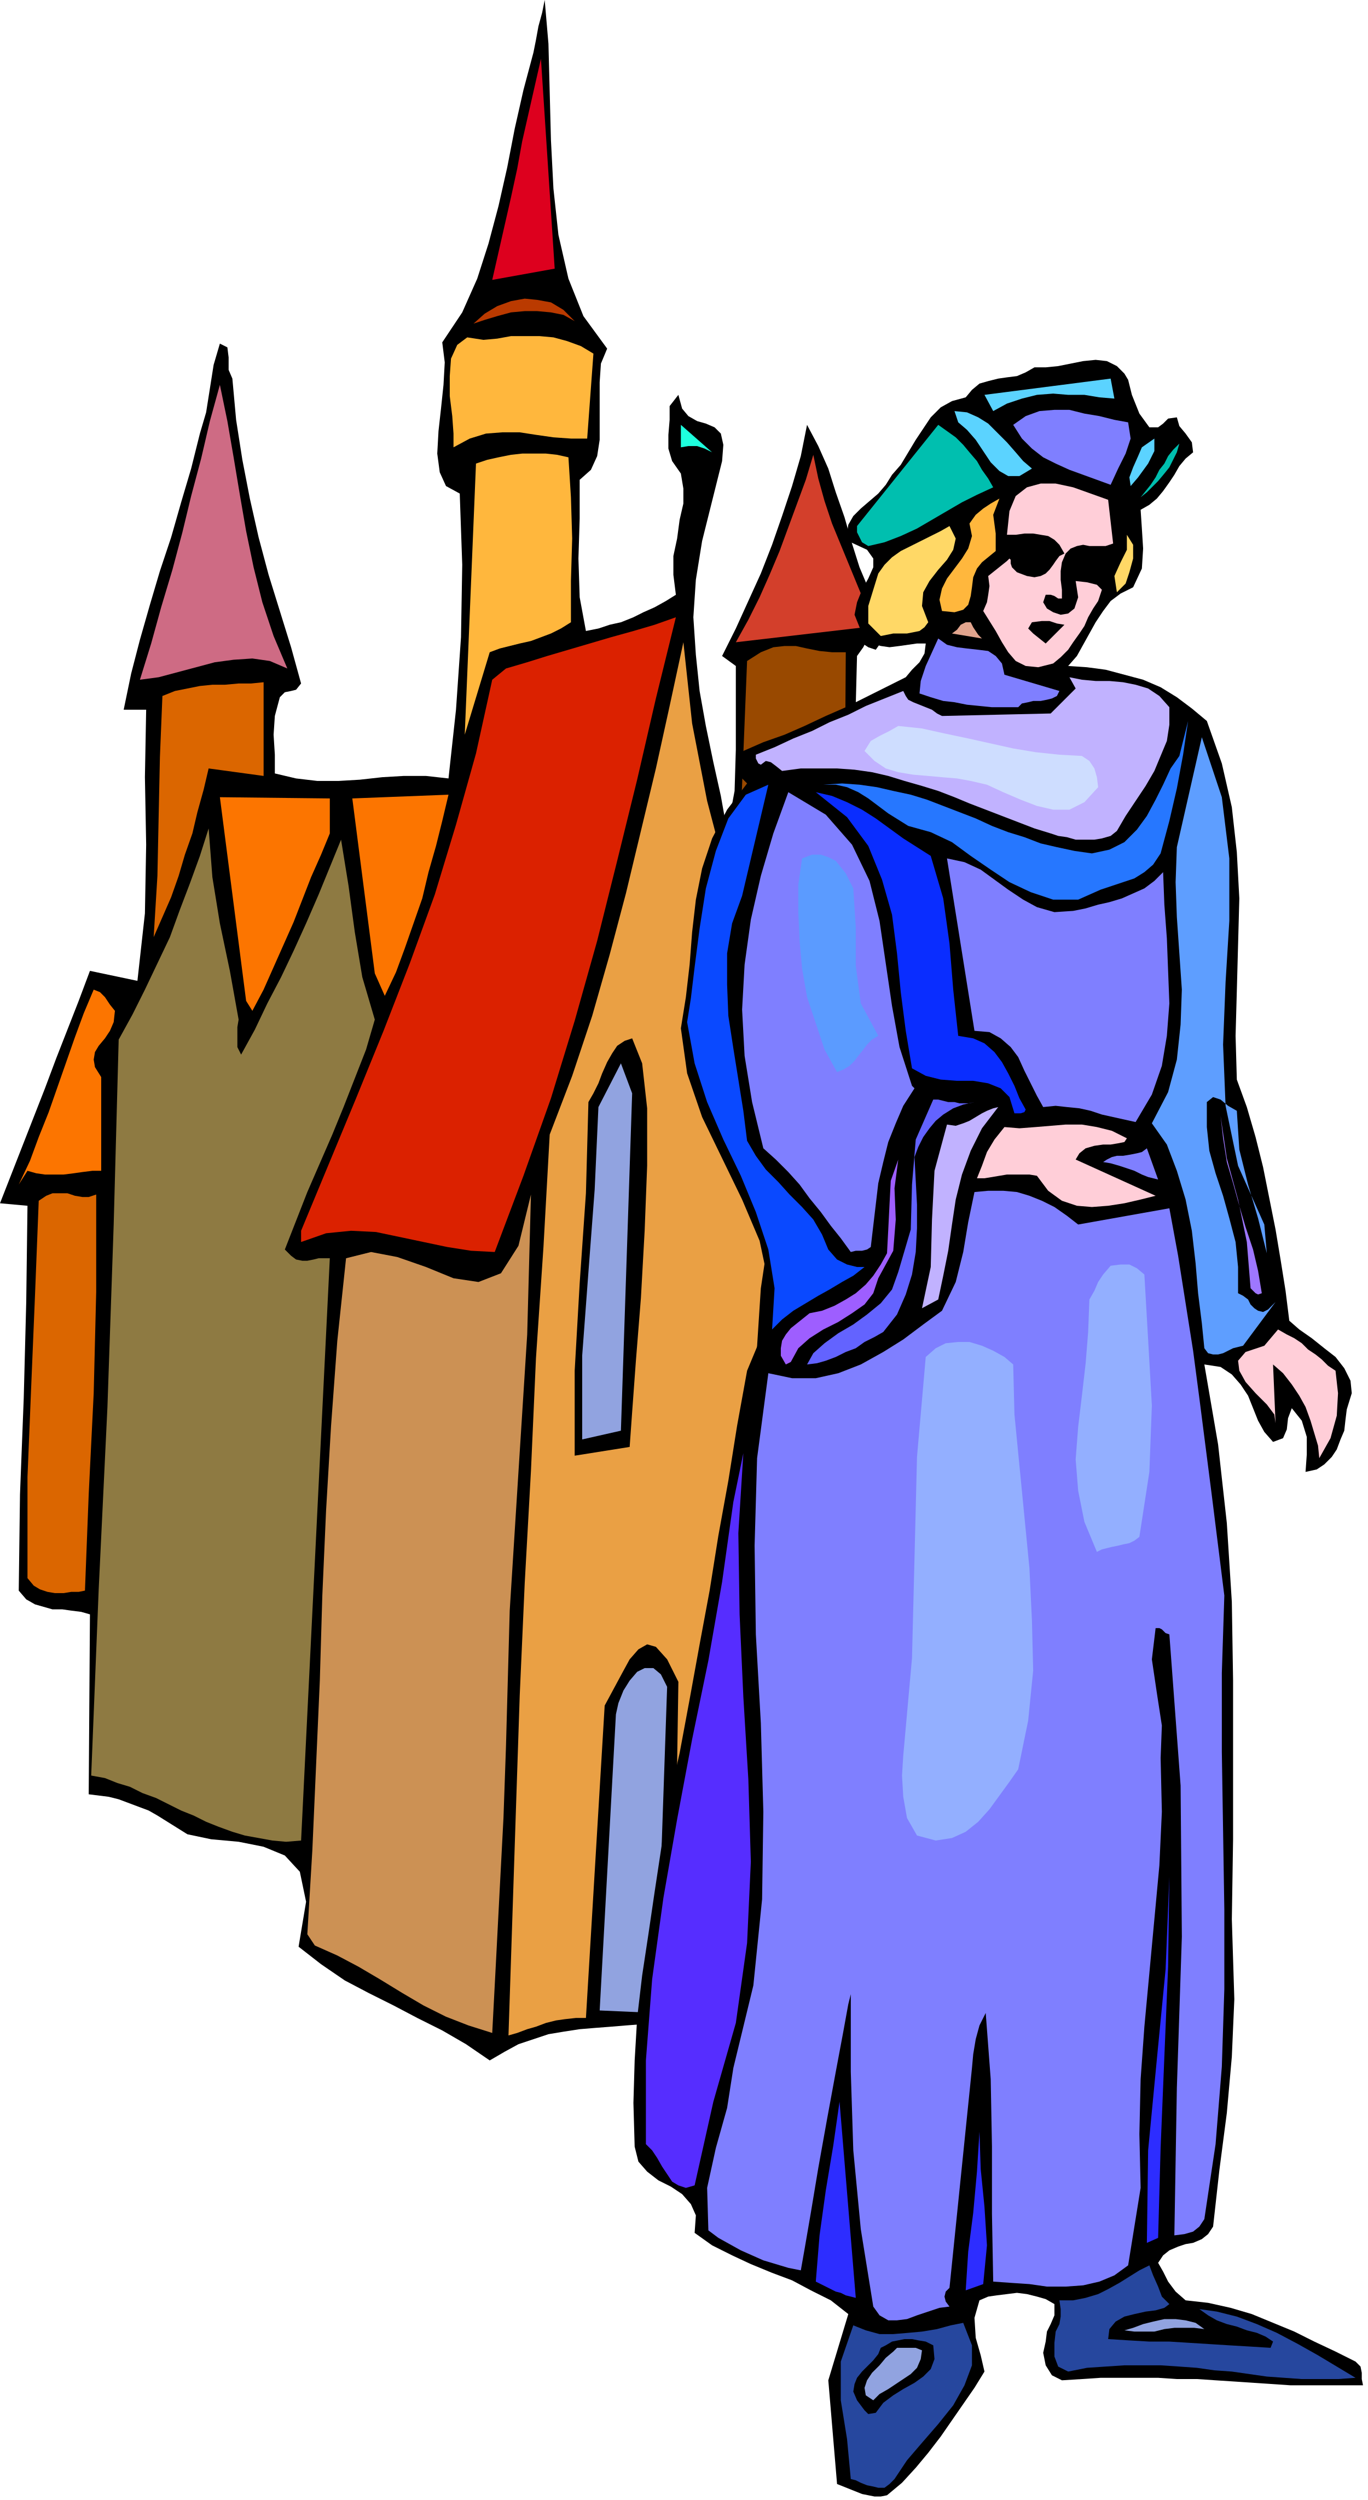 <svg xmlns="http://www.w3.org/2000/svg" fill-rule="evenodd" height="2.001in" preserveAspectRatio="none" stroke-linecap="round" viewBox="0 0 1095 2001" width="105.12"><style>.pen1{stroke:none}.brush2{fill:#000}.brush5{fill:#ffb73d}.brush11{fill:#db6600}.brush13{fill:#fc7500}.brush15{fill:#91a3e0}.brush17{fill:#5bd3ff}.brush18{fill:#7f7fff}.brush19{fill:#00bfaf}.brush20{fill:#ffced8}.brush23{fill:#c1b2ff}</style><path class="pen1 brush2" d="m668 1130-6 9-7 7-6 6-7 5-7 3-7 2-8 1h-7l-8 9-3 110-3 110-4 108-6 105-12 5-13 3-12 3-13 2-13 1-12 1-13 1-12 1-13 1-12 1-13 2-12 2-12 4-12 4-11 6-12 7-19-13-19-11-20-10-19-10-20-10-19-10-19-13-18-14 6-36-5-24-12-13-17-7-20-4-22-2-19-4-16-10-8-5-7-4-8-3-8-3-8-3-8-2-8-1-8-1 1-144-7-2-8-1-7-1h-8l-7-2-7-2-7-4-6-7 1-77 3-77 2-77 1-77-22-2 9-23 9-23 9-23 9-23 9-24 9-23 9-23 9-24 38 8 6-54 1-55-1-54 1-54H99l6-29 7-27 8-28 8-27 9-27 8-28 8-27 7-28 5-17 3-19 3-19 5-17 6 3 1 8v10l3 7 3 33 5 32 6 31 7 31 8 30 9 29 9 29 8 29-4 5-4 1-5 1-4 4-4 15-1 15 1 16v15l17 4 17 2h17l17-1 18-2 17-1h18l18 2 6-55 4-58 1-58-2-57-11-6-5-11-2-15 1-18 2-18 2-19 1-18-2-16 16-24 12-27 9-28 8-30 7-31 6-31 7-31 8-30 2-10 2-11 3-11 2-10 3 35 1 38 1 39 2 39 4 37 8 35 12 30 19 26-5 12-1 15v46l-2 13-5 11-9 8v31l-1 32 1 31 5 27 10-2 9-3 9-2 10-4 8-4 9-4 9-5 8-5-2-16v-15l3-14 2-15 3-13v-12l-2-12-7-10-3-10v-11l1-12v-11l7-9 3 11 5 6 7 4 7 2 7 3 5 5 2 9-1 13-16 64-5 31-2 30 2 30 3 29 5 28 6 29 6 27 5 28 6-32 1-33v-67l-11-8 11-22 10-22 10-22 9-23 8-23 8-24 7-24 5-25 9 17 8 18 6 19 7 20 6 21 6 19 8 19 9 18v8l1 8v6l-5 7-6-2-3-2-1 2-5 7-4 156-3 150-5 148-6 151z"/><path class="pen1" style="fill:#dd001e" d="m394 224 5-22 5-22 5-22 5-23 4-22 5-22 5-22 5-22 11 168-50 9z"/><path class="pen1" style="fill:#ba3a00" d="m460 257-9-5-10-2-11-1h-10l-11 1-11 3-10 3-9 3 9-8 10-6 11-4 11-2 10 1 11 2 10 6 9 9z"/><path class="pen1 brush5" d="M470 351h-13l-14-1-14-2-13-2h-14l-13 1-13 4-13 7v-11l-1-14-2-16v-16l1-14 5-11 8-6 13 2 11-1 11-2h23l11 1 11 3 11 4 10 6-5 68z"/><path class="pen1" style="fill:#ce6b84" d="m230 535-14-6-14-2-15 1-15 2-15 4-15 4-15 4-15 2 9-29 8-29 9-30 8-30 7-29 8-30 7-30 8-29 6 29 5 29 5 30 5 29 6 29 7 28 9 27 11 26z"/><path class="pen1" style="fill:#1effdd" d="m570 362-6-3-6-2h-7l-6 1v-18l25 22z"/><path class="pen1 brush5" d="m457 498-8 5-8 4-8 3-8 3-9 2-8 2-8 2-8 3-20 66 9-217 9-3 9-2 10-2 9-1h19l9 1 9 2 2 32 1 33-1 34v33z"/><path class="pen1" style="fill:#d33f2b" d="m699 505-7 2v-5l-103 12 10-18 9-18 8-18 8-19 7-19 7-19 7-19 6-20 4 19 5 18 6 18 7 17 7 17 7 17 7 17 5 18z"/><path class="pen1" style="fill:#db2100" d="m541 494-16 65-15 65-16 65-16 64-18 64-19 62-22 62-23 61-19-1-19-3-19-4-19-4-19-4-20-1-20 2-20 7v-9l22-53 22-53 22-54 21-54 20-55 17-56 16-57 13-59 11-9 17-5 16-5 17-5 17-5 17-5 18-5 17-5 17-6z"/><path class="pen1" style="fill:#eaa044" d="m609 1031-9 139-5 140-5 141-7 140-5 2-5 3-6 2-5 2-5 3-6 1-6 1-6-1 4-258-9-18-9-10-7-2-7 4-7 8-6 11-7 13-7 13-15 250h-8l-9 1-7 1-8 2-8 3-7 2-8 3-7 2 3-91 3-91 3-90 4-90 5-90 4-90 6-89 5-90 18-47 16-48 14-49 13-49 12-50 12-50 11-50 11-51 7 65 12 62 16 61 16 61 13 62 9 65v68l-11 73z"/><path class="pen1 brush11" d="m211 621-44-6-4 17-5 18-4 17-6 17-5 17-6 17-7 16-7 16 3-49 1-48 1-47 2-49 10-4 10-2 10-2 10-1h10l11-1h10l10-1v75z"/><path class="pen1" style="fill:#994900" d="m677 522-1 150-3 152-4 152-7 149-5 6-6 6-5 5-6 5-6 4-7 2-7 2-7-1 1-50 3-50 5-50 4-50 31 2-4-22-6-22-8-20-8-19-40-171 7-173 11-7 10-4 9-1h9l9 2 10 2 10 1h11z"/><path class="pen1 brush13" d="m264 667-7 17-8 18-7 18-7 18-8 18-8 18-8 18-9 17-5-8-21-163 88 1v28zm95-31-5 21-5 20-6 21-5 21-7 20-7 20-7 19-9 19-8-18-18-140 77-3z"/><path class="pen1" style="fill:#8e7a42" d="m193 844 11-20 10-21 11-21 10-21 10-22 10-23 9-22 9-22 6 37 5 37 6 36 10 34-7 24-9 23-9 23-9 22-10 23-10 23-9 23-9 23 5 5 4 3 5 1h4l5-1 4-1h9l-23 466-12 1-11-1-11-2-11-2-10-3-11-4-10-4-10-5-10-4-10-5-10-5-11-4-10-5-10-3-10-4-11-2 6-149 7-146 5-146 4-148 11-20 10-20 10-21 10-21 8-22 8-21 8-22 7-22 3 39 6 37 8 38 7 39-1 6v16l3 6z"/><path class="pen1 brush13" d="M81 937h-7l-8 1-7 1-8 1H36l-7-1-7-2-7 11 9-19 7-19 8-20 7-20 7-20 7-20 7-19 8-19 5 2 4 4 4 6 4 5-1 9-3 7-4 6-5 6-3 5-1 6 1 6 5 8v75z"/><path class="pen1 brush2" d="m504 1158-44 7v-68l4-70 5-72 2-73 4-7 4-8 3-8 4-9 4-7 4-6 6-4 6-2 8 20 4 36v46l-2 52-3 54-4 50-3 41-2 28z"/><path class="pen1 brush15" d="m497 1145-31 7v-67l5-67 5-66 3-66 18-35 9 24-9 270z"/><path class="pen1 brush11" d="M77 956v78l-2 81-4 81-3 77-5 1h-6l-6 1h-7l-6-1-6-2-5-3-5-6v-81l3-73 3-72 3-76 6-4 5-2h12l6 2 6 1h5l6-2z"/><path class="pen1" style="fill:#cc9154" d="m394 1627-19-6-18-7-18-9-17-10-18-11-17-10-17-9-18-8-6-9 4-67 3-68 3-68 2-68 3-68 4-68 5-68 7-66 20-5 21 4 23 8 22 9 20 3 18-7 14-22 10-41-3 112-7 110-7 111-3 109-2 57-3 57-3 58-3 57z"/><path class="pen1 brush15" d="m525 1611-45-2 13-237 2-9 4-10 5-8 6-7 6-3h7l6 5 5 10-9 261z"/><path class="pen1 brush2" d="M920 342h7l4-3 4-4 7-1 2 7 5 6 5 7 1 8-6 5-5 6-4 7-4 6-5 7-5 6-6 5-7 4 1 15 1 16-1 16-7 15-10 5-8 6-6 8-6 9-5 9-5 9-5 9-7 8 15 1 15 2 15 4 15 4 14 6 13 8 12 9 12 10 12 34 8 35 4 36 2 37-1 37-1 37-1 36 1 35 8 22 7 24 6 24 5 25 5 25 4 24 4 25 3 24 8 7 10 7 10 8 9 7 7 9 5 10 1 10-4 13-1 8-1 9-3 7-3 8-4 6-6 6-6 4-9 2 1-14v-14l-4-13-8-10-3 8-1 9-3 7-8 3-7-8-5-9-4-10-4-10-6-9-7-8-9-6-13-2 11 64 7 63 4 63 1 63v127l-1 64 2 64-2 46-4 45-6 46-5 45-4 6-5 4-7 3-6 1-6 2-7 3-5 4-4 6 4 7 4 8 6 8 8 7 18 2 18 4 17 5 17 7 17 7 16 8 17 8 16 8 4 4 1 5v5l1 5h-58l-15-1-15-1-15-1-15-1-15-1h-16l-15-1h-46l-15 1-16 1-8-4-5-8-2-10 2-9 1-8 3-6 3-7v-9l-7-4-7-2-8-2-8-1-8 1-8 1-7 1-7 3-4 14 1 16 4 14 3 13-8 13-9 13-9 13-9 13-10 13-10 12-11 12-12 10-5 1h-5l-5-1-5-1-5-2-5-2-5-2-5-2-7-83 16-53-14-11-16-8-15-8-16-6-17-7-15-7-16-8-14-10 1-14-4-9-7-8-9-6-10-5-9-7-7-8-3-12-1-35 1-34 2-34 4-34 5-33 5-34 5-33 5-34 10-44 8-43 8-44 8-43 7-44 8-44 7-44 8-44 15-36 2-35-7-33-14-33-16-33-16-33-12-35-5-36 4-25 3-26 2-26 3-26 5-25 8-24 12-23 16-21-5-5-2-7 1-7 3-7 16-7 17-6 16-7 17-8 16-7 16-8 16-8 16-8 5-6 6-6 4-7 1-8h-7l-7 1-7 1-8 1-7-1-7-2-6-5-4-8-4-10 2-10 4-10 5-9 4-9v-7l-5-7-13-6-3-7 1-7 4-7 6-6 7-6 7-6 6-7 5-8 7-8 6-10 6-10 6-9 6-9 8-8 9-5 11-3 5-6 6-5 7-2 8-2 7-1 8-1 7-3 7-4h9l10-1 10-2 10-2 10-1 9 1 8 4 6 6 3 5 3 12 6 15 8 11z"/><path class="pen1 brush17" d="m795 329-7-13 101-13 3 16-12-1-12-2h-13l-12-1-13 1-12 3-12 4-11 6zm31 46-10 6h-9l-7-4-7-7-6-9-6-9-7-8-7-6-3-9 10 1 9 4 8 5 7 7 8 8 7 8 6 7 7 6z"/><path class="pen1 brush18" d="m903 338 2 13-4 12-6 12-6 13-11-4-11-4-11-4-11-5-10-5-9-7-8-8-7-11 10-7 11-4 12-1h12l12 3 12 2 12 3 11 2z"/><path class="pen1 brush19" d="m695 437-5-3-2-4-2-4v-5l65-81 7 5 7 5 6 6 5 6 6 7 4 7 5 7 4 7-13 6-12 6-12 7-12 7-12 7-13 6-13 5-13 3z"/><path class="pen1 brush17" d="m914 358 10-7v10l-5 10-8 11-6 7-1-7 3-8 4-9 3-7z"/><path class="pen1 brush19" d="m913 398 4-5 4-5 4-6 3-6 4-5 3-6 4-5 5-5-2 7-3 6-3 6-4 5-5 6-5 5-4 4-5 4z"/><path class="pen1 brush20" d="m887 400 4 35-6 2h-13l-5-1-5 1-5 2-4 4-3 7-1 7v7l1 8v7h-3l-3-2-3-1h-4l-2 6 3 5 5 3 6 2 6-1 5-4 3-9-2-13 9 1 8 2 4 4-3 9-4 6-4 7-3 7-4 6-5 7-4 6-6 6-6 5-12 3-10-1-8-4-6-7-5-8-5-9-5-8-5-8 3-7 1-6 1-7-1-8 10-8 5-4 2-2 1 1v3l1 3 4 4 8 3 6 1 5-1 4-2 3-3 3-4 2-3 3-4 4-2-4-7-4-4-5-3-6-1-6-1h-7l-7 1h-7l2-19 5-12 9-7 11-3h12l14 3 14 5 14 5z"/><path class="pen1 brush5" d="m786 450-4 5-3 7-1 8-1 7-2 7-4 4-7 2-10-1-2-9 2-9 4-8 6-8 6-8 5-8 3-10-2-10 5-7 6-5 6-4 7-4-5 13 2 15v14l-11 9z"/><path class="pen1" d="m743 498-3 4-4 3-5 1-5 1h-11l-5 1-5 1-10-10v-14l4-13 4-13 5-7 6-6 7-5 8-4 8-4 8-4 8-4 7-4 5 10-2 9-5 8-7 8-7 9-5 9-1 11 5 13zm158-31-7 7-2-13 5-11 5-10v-12l5 8v11l-3 11-3 9z" style="fill:#ffd866"/><path class="pen1" style="fill:#e2a58e" d="m786 511-24-4 4-3 3-4 4-2h4l2 4 2 3 2 3 3 3z"/><path class="pen1 brush2" d="m852 500-15 15-5-4-5-4-4-4 3-5 8-1h6l6 2 6 1z"/><path class="pen1 brush18" d="m736 555 1-10 4-12 5-11 5-11 7 5 8 2 8 1 9 1 8 1 6 4 5 6 2 9 44 13-2 4-4 2-4 1-5 1h-6l-4 1-5 1-3 3h-21l-10-1-10-1-10-2-9-1-10-3-9-3z"/><path class="pen1 brush23" d="m894 665-5 4-7 2-6 1h-15l-7-2-7-1-6-2-13-4-13-5-13-5-13-5-13-5-12-5-13-5-13-4-14-4-13-4-13-3-14-2-14-1h-29l-15 2-5-4-4-3-4-1-4 3-2-1-1-2-1-2v-3l15-6 15-7 15-6 14-7 15-6 14-7 15-6 15-6 2 4 2 3 4 2 5 2 5 2 5 2 4 3 4 2 87-2 20-20-5-9 10 2 11 1h11l11 1 10 2 10 3 9 6 8 9v14l-2 13-5 12-5 12-7 12-8 12-8 12-7 12z"/><path class="pen1" style="fill:#ceddff" d="m866 605 6 4 4 6 2 7 1 8-11 12-12 6h-13l-13-3-13-5-14-6-13-6-13-3-11-2-12-1-11-1-12-1-12-2-10-3-9-6-8-8 5-8 7-4 8-4 7-4 19 2 18 4 19 4 18 4 18 4 18 3 19 2 18 1z"/><path class="pen1" style="fill:#2677ff" d="m929 683-6 9-7 6-8 5-9 3-9 3-9 3-9 4-9 4h-20l-18-6-17-8-15-10-16-11-15-11-17-8-18-5-8-5-8-5-8-6-8-6-8-5-9-4-9-2h-10l15-1 14 1 14 2 13 3 14 3 13 4 13 5 13 5 13 5 13 6 13 5 13 4 13 5 13 3 14 3 14 2 14-3 12-6 10-10 8-11 7-13 6-12 6-13 7-10 7-28-4 27-5 27-6 26-7 26z"/><path class="pen1" style="fill:#5e9eff" d="m922 899 13-25 7-26 3-28 1-28-2-29-2-29-1-28 1-28 20-88 16 48 6 49v50l-3 49-2 50 2 49 10 48 21 47 2 23-7-28-8-27-7-28-2-31-7-4-6-5-6-2-5 4v20l2 19 5 18 6 18 5 18 5 19 2 20v21l4 2 4 3 2 4 3 3 3 2 4 1 4-2 6-6-26 35-4 1-4 1-4 2-4 2-4 1h-4l-4-1-3-4-2-20-3-24-2-24-3-26-5-25-7-23-8-21-12-17z"/><path class="pen1" style="fill:#0a49ff" d="m618 1064 2-33-5-31-10-30-12-29-14-29-13-30-10-31-6-33 3-19 3-25 4-31 5-32 8-30 10-26 14-19 18-8-21 89-8 22-4 24v25l1 25 4 26 4 25 4 25 3 24 7 12 8 11 10 10 9 10 10 10 9 10 7 12 5 12 7 8 8 4 8 2h6l-9 7-9 5-10 6-9 5-10 6-10 6-9 7-8 8z"/><path class="pen1 brush18" d="m732 871-9 14-6 14-6 15-4 16-4 17-2 17-2 17-2 17-3 2-4 1h-5l-4 1-8-11-8-10-8-11-9-11-8-11-9-10-10-10-10-9-9-37-6-37-2-37 2-36 5-36 8-35 10-34 12-33 30 18 21 24 14 29 8 32 5 34 5 34 6 33 10 31 2 2z"/><path class="pen1" style="fill:#0a2dff" d="m745 685 10 34 5 36 3 37 4 37 12 2 9 4 8 7 6 8 5 9 5 10 4 10 5 9-1 2-3 1h-5l-4-13-7-7-10-4-12-2h-13l-13-1-12-3-11-6-5-30-4-31-3-31-4-31-8-28-11-27-17-23-25-20 13 3 12 5 12 6 11 7 11 8 11 8 11 7 11 7z"/><path class="pen1" style="fill:#5b9bff" d="m683 711 2 31v31l4 30 14 26-5 3-4 4-3 4-4 5-3 4-4 4-5 3-5 2-10-18-7-21-7-21-4-23-2-22-1-23v-22l3-21 8-3h7l6 2 6 3 4 5 4 5 3 6 3 6z"/><path class="pen1 brush18" d="m931 698 1 26 2 27 1 26 1 26-2 26-4 24-8 23-13 22-9-2-9-2-9-2-9-3-9-2-10-1-9-1-10 1-5-9-5-10-5-10-5-11-6-8-8-7-9-5-12-1-22-138 14 3 13 6 11 8 11 8 12 8 11 6 14 4 15-1 10-2 10-3 9-2 10-3 9-4 9-4 8-6 7-7z"/><path class="pen1" style="fill:#6363ff" d="m732 926 1 19 1 19v19l-1 19-3 18-5 16-7 16-11 14-7 4-8 4-7 5-8 3-8 4-8 3-7 2-8 1 5-9 9-8 11-8 12-7 11-8 11-9 9-11 5-14 10-34 1-36 3-36 14-32h4l4 1 4 1h5l4 1h8l4-1-9 2-8 3-8 5-6 5-5 6-5 7-4 8-3 8z"/><path class="pen1 brush23" d="m799 886-13 17-9 18-7 19-5 20-3 20-3 21-4 20-4 19-13 7 7-33 1-38 2-39 10-37 7 1 6-2 5-2 5-3 5-3 4-2 5-2 4-1z"/><path class="pen1 brush20" d="m902 911-2 3-5 1-6 1h-6l-7 1-7 2-5 4-3 5 64 29-12 3-13 3-13 2-13 1-12-1-12-4-11-8-9-12-6-1h-18l-6 1-6 1-6 1h-6l4-10 4-11 6-10 8-10 12 1 13-1 12-1 12-1h13l12 2 12 3 12 6z"/><path class="pen1" style="fill:#9e77ff" d="m1010 1035-3 1-2-1-2-2-2-2-3-37-7-34-9-33-5-34 2 18 3 19 5 17 5 18 5 17 6 18 4 17 3 18z"/><path class="pen1" style="fill:#9e5eff" d="m703 1023-4 12-7 9-10 7-11 7-12 6-11 7-9 8-6 11-4 2-4-7v-6l1-6 3-5 4-5 5-4 5-4 5-4 10-2 10-4 9-5 8-5 8-7 6-7 6-9 5-9 1-19 1-20 1-19 6-17-3 23 1 25-2 25-12 22z"/><path class="pen1 brush18" d="m927 944-4-1-4-1-5-2-6-3-6-2-6-2-7-2-6-1 3-2 4-2 4-1h5l6-1 5-1 4-1 4-3 9 25zm53 333-2 62v63l1 63 1 63v64l-2 62-5 62-9 60-4 6-5 4-7 2-8 1 2-118 4-121-1-121-9-121-3-1-3-3-2-1h-3l-3 25 4 27 4 26-1 26 1 43-2 43-4 43-4 43-4 43-3 42-1 44 1 43-10 62-11 8-12 5-13 3-14 1h-15l-14-2-15-1-14-1-1-54v-54l-1-54-4-53-5 10-3 11-2 12-1 11-18 176-3 3-1 4 1 4 3 4-8 1-9 3-9 3-8 3-8 1h-7l-7-4-5-7-10-62-6-63-2-63v-62l-2 8-4 22-6 32-7 38-7 39-6 36-5 29-3 17-10-2-10-3-10-3-9-4-9-4-9-5-9-5-8-6-1-34 7-32 9-32 5-32 16-66 7-69 1-70-2-71-4-71-1-71 2-70 9-68 19 4h19l18-4 18-7 18-10 16-10 16-12 15-11 11-23 6-24 4-24 5-24 11-1h12l11 1 10 3 10 4 10 5 10 7 9 7 73-13 7 38 6 38 6 38 5 38 5 39 5 39 5 40 5 40z"/><path class="pen1" d="m912 1230-4 3-4 2-5 1-4 1-5 1-4 1-4 1-4 2-10-24-5-25-2-25 2-26 3-25 3-26 2-25 1-26 4-7 3-7 4-6 6-7 8-1h7l6 3 6 5 3 52 3 53-2 53-8 52zm-97 186-7 10-8 11-8 11-9 10-10 8-11 5-13 2-15-4-8-14-3-17-1-17 1-16 7-78 2-80 2-81 7-80 8-7 8-4 10-1h9l10 3 9 4 9 5 7 6 1 40 4 41 4 41 4 41 2 42 1 40-4 40-8 39z" style="fill:#93afff"/><path class="pen1 brush20" d="m1056 1167-1-10-3-10-3-10-4-11-5-9-6-9-7-9-8-7 2 47-1-7-6-8-9-9-8-9-5-9-1-8 6-7 15-5 11-13 7 4 6 3 6 4 5 5 6 4 5 4 5 5 6 4 2 18-1 18-5 18-9 16z"/><path class="pen1" style="fill:#562dff" d="m587 1202 8-39-4 64 1 65 3 66 4 66 2 66-3 65-9 64-18 63-15 67-7 2-6-2-5-3-4-6-4-6-4-7-4-6-5-5v-67l5-65 9-65 11-63 12-64 13-63 11-63 9-64z"/><path class="pen1" d="m927 1791-9 4 1-74 7-73 7-72 3-74-1 72-3 72-3 73-2 72zm-242 48-4-1-4-1-4-2-4-1-4-2-4-2-4-2-4-2 3-37 5-36 6-36 5-35 13 157zm102-11-14 5 2-31 4-31 3-33 2-32 1 30 3 30 2 31-3 31z" style="fill:#2d2dff"/><path class="pen1" d="m936 1844-4 3-7 2-8 1-9 2-8 2-7 4-5 6-1 8 16 1 17 1h16l16 1 16 1 16 1 17 1 16 1 2-5-6-4-7-3-8-2-8-3-8-2-8-3-7-4-7-5 14 2 16 4 16 6 16 7 17 9 16 9 15 9 15 9-14 1h-29l-14-1-14-1-14-2-14-2-14-1-14-2-14-1-15-1h-29l-15 1-15 1-15 3-8-4-3-8v-11l1-9 3-6 1-6v-6l-1-7h11l10-2 10-3 8-4 9-5 8-5 8-5 8-4 3 8 4 9 3 8 6 6zm-165 15 7 18v16l-6 16-9 16-12 15-13 15-12 14-10 15-4 4-4 3h-5l-4-1-5-1-5-2-4-2-4-1-3-32-5-31v-31l10-29 10 4 11 3h11l12-1 11-1 12-2 11-3 10-2z" style="fill:#26479e"/><path class="pen1 brush2" d="m747 1877 1 11-3 8-6 6-7 5-9 5-8 5-8 6-6 8-6 1-3-3-3-4-3-4-3-7 1-6 2-5 4-5 4-4 5-5 4-5 2-5 4-2 5-3 5-1 5-1h6l5 1 6 1 6 3z"/><path class="pen1 brush15" d="m738 1881-1 7-3 7-5 5-6 4-6 4-6 4-7 4-5 5-6-4-1-6 2-6 4-6 6-6 5-6 6-5 3-3h15l5 2zm226-17-8-1h-16l-8 1-8 2h-16l-8-1 7-2 8-3 8-2 9-2h9l8 1 8 2 7 5z"/></svg>
